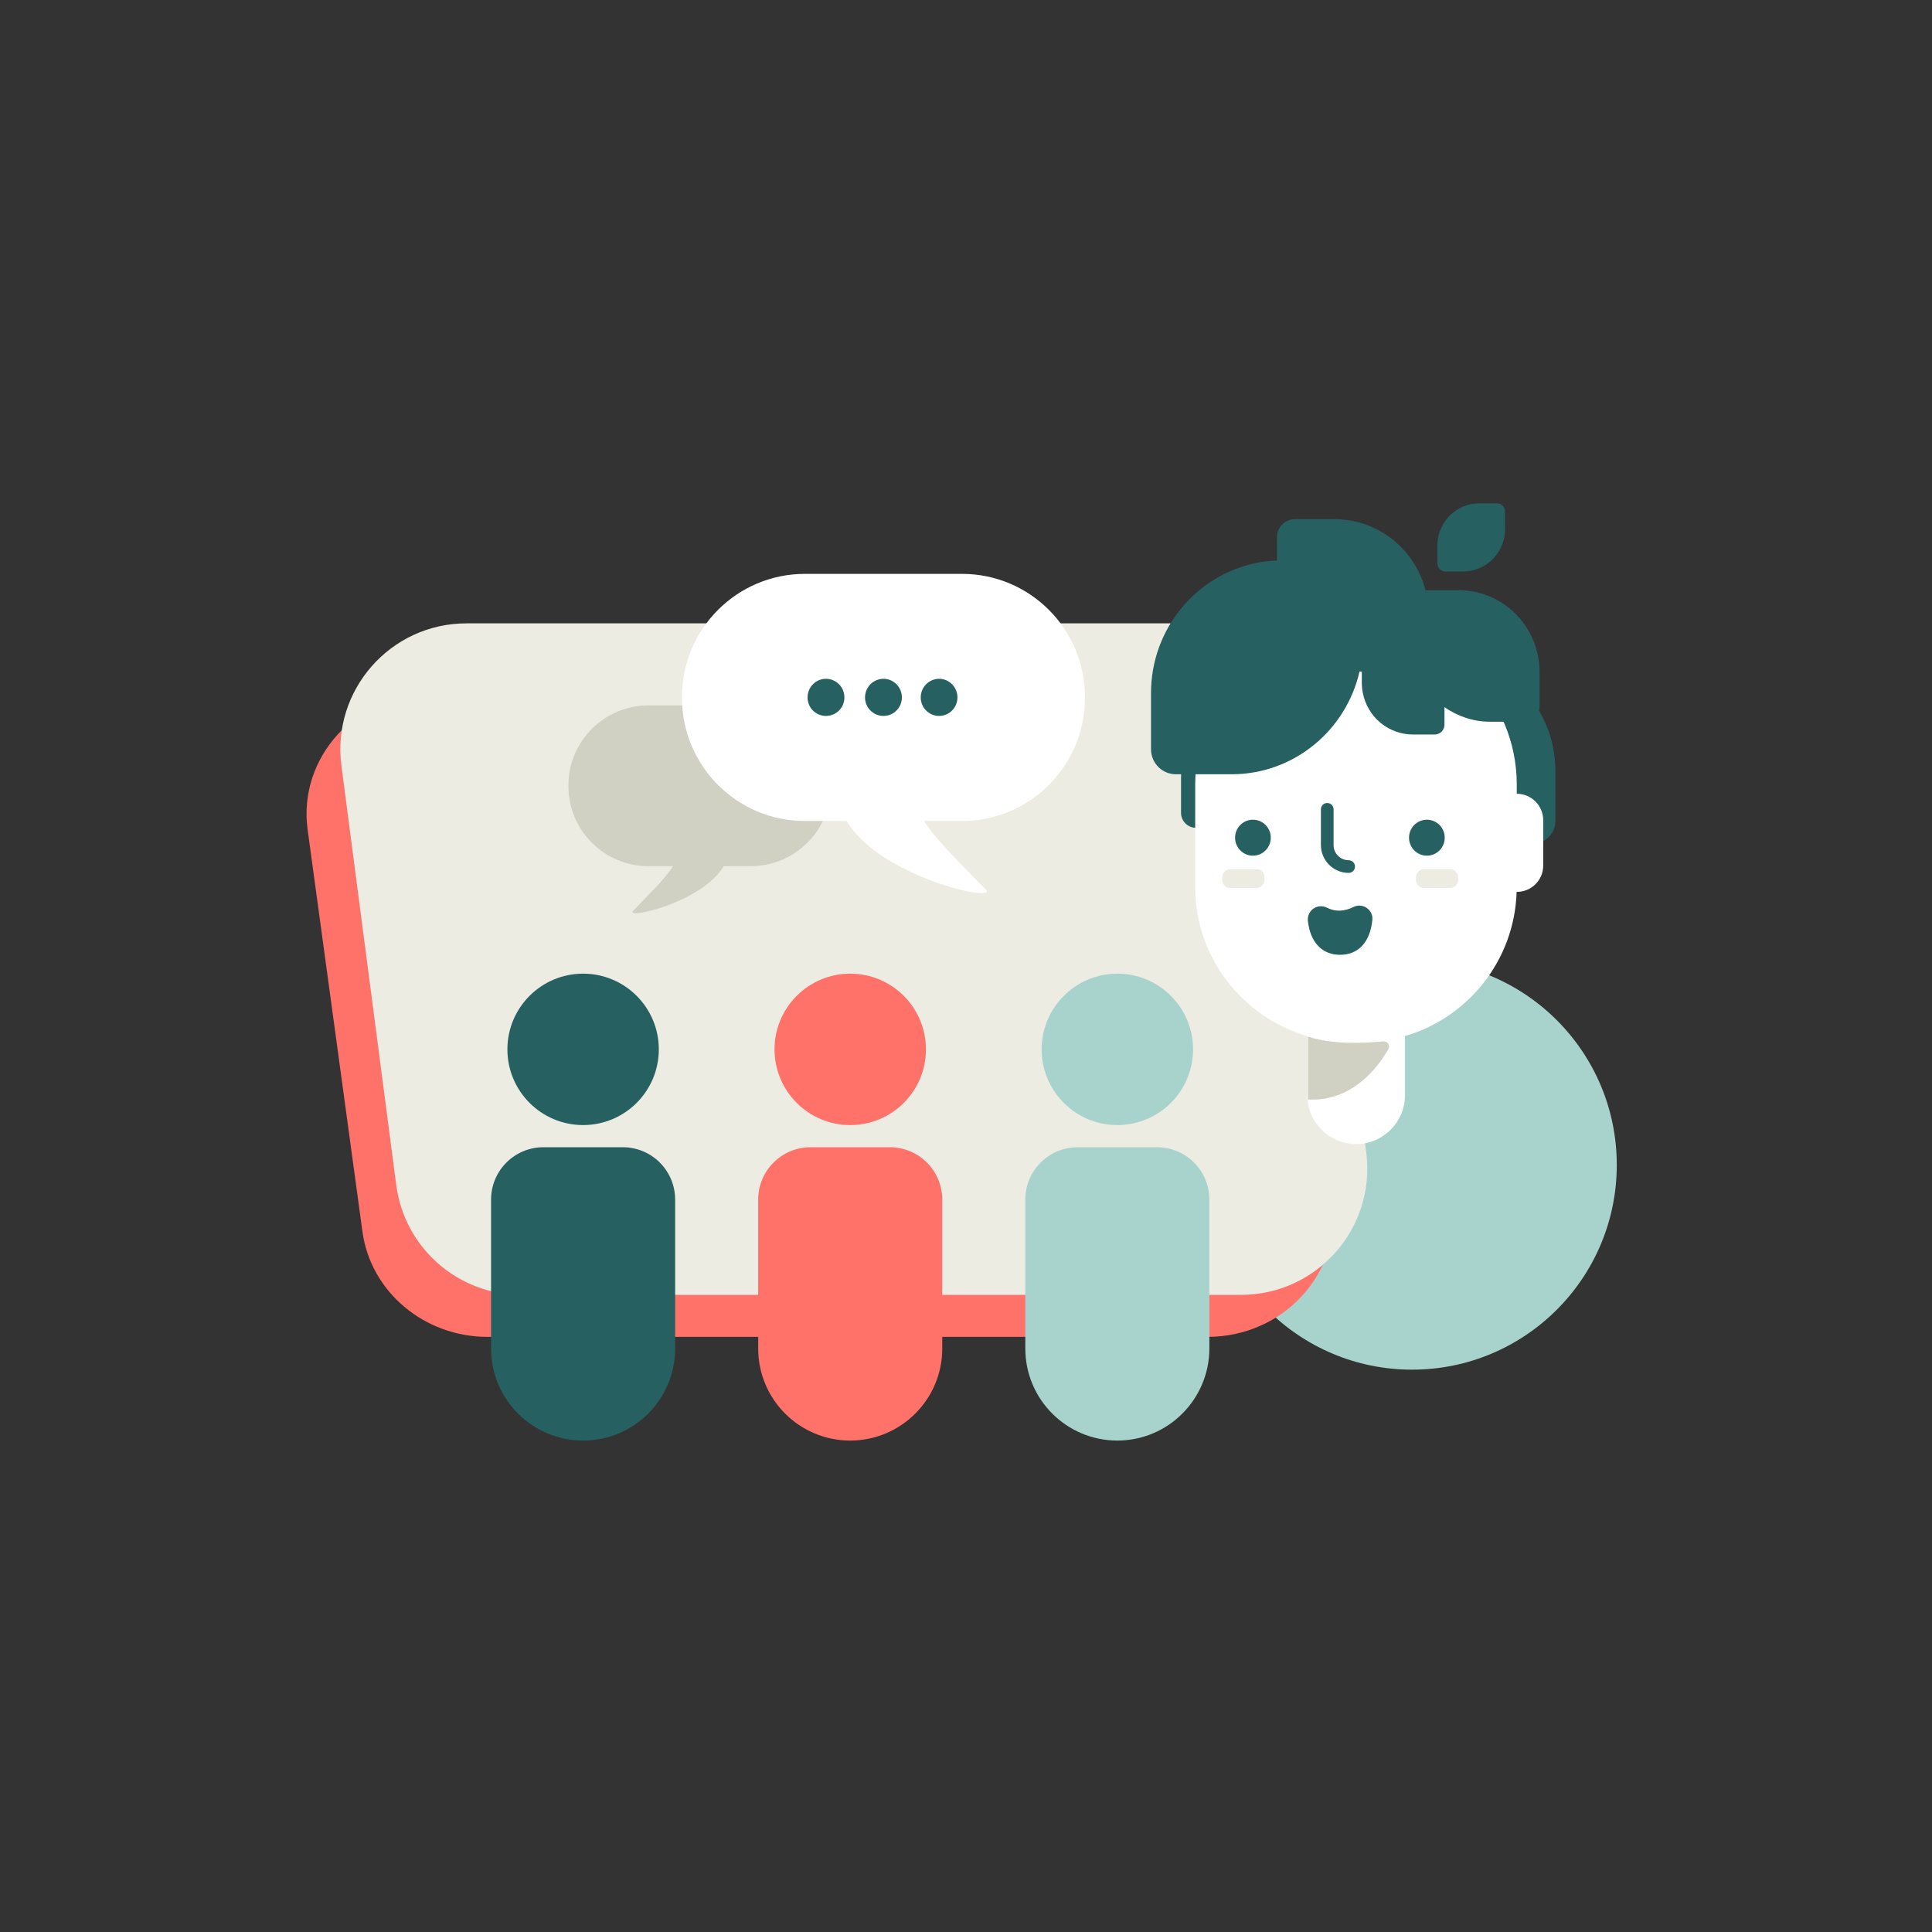 <?xml version="1.0" encoding="utf-8"?>
<!-- Generator: Adobe Illustrator 24.1.0, SVG Export Plug-In . SVG Version: 6.00 Build 0)  -->
<svg version="1.1" id="Calque_1" xmlns="http://www.w3.org/2000/svg" xmlns:xlink="http://www.w3.org/1999/xlink" x="0px" y="0px"
	 viewBox="0 0 152.61 152.61" style="enable-background:new 0 0 152.61 152.61;" xml:space="preserve">
<rect x="0" y="0" width="152.61" height="152.61" fill="#333333" stroke="none"/>
<style type="text/css">
	.st0{fill:#A8D3CC;}
	.st1{fill:#FF726A;}
	.st2{fill:#ECECE3;}
	.st3{fill:#D1D1C3;}
	.st4{fill:#FFFFFF;}
	.st5{fill:#276060;}
</style>
<g id="Picto_formation_atelier">
	<circle class="st0" cx="111.54" cy="92.02" r="16.17"/>
	<path class="st1" d="M95.38,105.6H38.51c-5,0-9.23-3.56-9.88-8.31L24.3,65.54c-0.78-5.72,3.86-10.79,9.88-10.79h56.86
		c5,0,9.23,3.56,9.88,8.31l4.33,31.75C106.03,100.53,101.39,105.6,95.38,105.6z"/>
	<path class="st2" d="M98.04,102.28H41.18c-5,0-9.23-3.71-9.88-8.67l-4.33-33.12c-0.78-5.96,3.86-11.25,9.88-11.25h56.86
		c5,0,9.23,3.71,9.88,8.67l4.33,33.12C108.69,96.99,104.05,102.28,98.04,102.28z"/>
	<g>
		<g>
			<path class="st3" d="M65.63,62.04v0.06c0,3.49-2.84,6.32-6.33,6.32h-2.13c-1.72,2.89-7.85,4.24-7.17,3.53
				c1.02-1.07,2.53-2.5,3.16-3.53h-1.94c-3.49,0-6.32-2.83-6.32-6.32v-0.06c0-3.49,2.83-6.32,6.32-6.32h8.08
				C62.79,55.72,65.63,58.55,65.63,62.04z"/>
		</g>
	</g>
	<g>
		<path class="st4" d="M75.99,45.33H63.58c-5.36,0-9.71,4.35-9.71,9.72v0.08c0,5.37,4.35,9.72,9.71,9.72h3.29
			c2.62,4.43,12.04,6.5,11,5.42c-1.56-1.63-3.89-3.83-4.87-5.42h2.99c5.36,0,9.71-4.35,9.71-9.72v-0.08
			C85.7,49.68,81.35,45.33,75.99,45.33z M65.24,56.55c-0.8,0-1.45-0.65-1.45-1.46s0.65-1.47,1.45-1.47c0.81,0,1.46,0.66,1.46,1.47
			S66.05,56.55,65.24,56.55z M69.79,56.55c-0.81,0-1.46-0.65-1.46-1.46s0.65-1.47,1.46-1.47c0.8,0,1.45,0.66,1.45,1.47
			S70.59,56.55,69.79,56.55z M74.18,56.55c-0.8,0-1.45-0.65-1.45-1.46s0.65-1.47,1.45-1.47s1.45,0.66,1.45,1.47
			S74.98,56.55,74.18,56.55z"/>
		<path class="st4" d="M66.7,55.09c0,0.81-0.65,1.46-1.46,1.46c-0.8,0-1.45-0.65-1.45-1.46s0.65-1.47,1.45-1.47
			C66.05,53.62,66.7,54.28,66.7,55.09z"/>
		<path class="st4" d="M71.24,55.09c0,0.81-0.65,1.46-1.45,1.46c-0.81,0-1.46-0.65-1.46-1.46s0.65-1.47,1.46-1.47
			C70.59,53.62,71.24,54.28,71.24,55.09z"/>
		<path class="st4" d="M75.63,55.09c0,0.81-0.65,1.46-1.45,1.46s-1.45-0.65-1.45-1.46s0.65-1.47,1.45-1.47S75.63,54.28,75.63,55.09z
			"/>
		<g>
			<path class="st5" d="M71.24,55.09c0,0.81-0.65,1.46-1.45,1.46c-0.81,0-1.46-0.65-1.46-1.46s0.65-1.47,1.46-1.47
				C70.59,53.62,71.24,54.28,71.24,55.09z"/>
			<path class="st5" d="M75.63,55.09c0,0.81-0.65,1.46-1.45,1.46s-1.45-0.65-1.45-1.46s0.65-1.47,1.45-1.47S75.63,54.28,75.63,55.09
				z"/>
			<path class="st5" d="M66.7,55.09c0,0.81-0.65,1.46-1.46,1.46c-0.8,0-1.45-0.65-1.45-1.46s0.65-1.47,1.45-1.47
				C66.05,53.62,66.7,54.28,66.7,55.09z"/>
		</g>
	</g>
	<path class="st5" d="M102.2,55.22h-2.65c-0.41,0-0.82,0.04-1.21,0.12c-2.88,0.57-5.05,3.13-5.05,6.19v2.67
		c0,0.66,0.53,1.19,1.19,1.19h2.65c3.04,0,5.57-2.19,6.14-5.09c0.08-0.4,0.12-0.8,0.12-1.22v-2.67
		C103.39,55.76,102.86,55.22,102.2,55.22z"/>
	<path class="st5" d="M109.67,51.54h3.92c0.61,0,1.21,0.06,1.79,0.18c4.26,0.84,7.48,4.63,7.48,9.18v3.96
		c0,0.98-0.79,1.77-1.76,1.77h-3.92c-4.51,0-8.26-3.24-9.09-7.54c-0.12-0.59-0.18-1.19-0.18-1.81v-3.96
		C107.91,52.34,108.7,51.54,109.67,51.54z"/>
	<path class="st4" d="M119.81,62.7v-0.73c0-6.79-5.5-12.29-12.29-12.29h-0.82c-6.79,0-12.29,5.5-12.29,12.29v8.08
		c0,5.59,3.74,10.3,8.85,11.79v4.67c0,2.13,1.73,3.86,3.86,3.86s3.86-1.73,3.86-3.86v-4.67c4.99-1.46,8.65-5.98,8.82-11.39
		c0.01,0,0.01,0,0.02,0c1.15,0,2.08-0.93,2.08-2.08v-3.6C121.89,63.63,120.96,62.7,119.81,62.7z"/>
	<ellipse class="st5" cx="112.71" cy="66.17" rx="1.41" ry="1.42"/>
	<ellipse class="st5" cx="98.97" cy="66.17" rx="1.41" ry="1.42"/>
	<path class="st5" d="M106.53,68.95c-1.21,0-2.19-0.99-2.19-2.2v-2.82c0-0.28,0.22-0.5,0.5-0.5s0.5,0.22,0.5,0.5v2.82
		c0,0.66,0.53,1.2,1.19,1.2c0.28,0,0.5,0.22,0.5,0.5C107.03,68.73,106.81,68.95,106.53,68.95z"/>
	<path class="st5" d="M107.96,71.72c-0.31-0.22-0.7-0.24-1.04-0.08c-0.74,0.37-1.45,0.39-2.1,0.06c-0.34-0.17-0.75-0.15-1.07,0.07
		c-0.31,0.22-0.48,0.59-0.44,0.97c0.19,1.7,1.12,2.68,2.54,2.68c1.44,0,2.37-0.99,2.55-2.73C108.45,72.31,108.28,71.94,107.96,71.72
		z"/>
	<g>
		<path class="st5" d="M114.18,45.14h1.4c1.61,0,2.95-1.16,3.24-2.69c0.04-0.21,0.06-0.42,0.06-0.65v-1.41
			c0-0.35-0.28-0.63-0.63-0.63h-1.4c-0.22,0-0.43,0.02-0.64,0.06c-1.52,0.3-2.67,1.65-2.67,3.27v1.41
			C113.55,44.86,113.83,45.14,114.18,45.14z"/>
		<path class="st5" d="M116.45,46.74c-0.4-0.08-0.81-0.12-1.23-0.12h-2.62c-0.71-2.77-2.94-4.91-5.75-5.47
			c-0.47-0.09-0.95-0.14-1.43-0.14h-3.14c-0.78,0-1.41,0.64-1.41,1.42v1.85c-0.54,0.02-1.07,0.07-1.58,0.18
			c-4.77,0.94-8.37,5.19-8.37,10.28v4.44c0,1.1,0.88,1.98,1.97,1.98h4.39c4.93,0,9.05-3.47,10.11-8.12
			c0.06,0.01,0.12,0.02,0.18,0.02v0.88c0,0.27,0.03,0.54,0.08,0.79c0.36,1.88,2,3.29,3.97,3.29h1.71c0.42,0,0.77-0.35,0.77-0.77
			v-1.39c1.03,0.71,2.26,1.15,3.6,1.15h2.7c0.67,0,1.21-0.55,1.21-1.22v-2.73C121.6,49.93,119.39,47.32,116.45,46.74z"/>
	</g>
	<path class="st2" d="M103.25,81.88c0,0,1.93,0.8,5.93,0.38c0.33-0.03,0.56,0.32,0.4,0.61c-0.77,1.35-2.8,4.16-6.33,3.98V81.88z"/>
	<path class="st5" d="M46.06,113.79L46.06,113.79c-4.01,0-7.27-3.25-7.27-7.27V94.76c0-2.29,1.85-4.14,4.14-4.14h6.26
		c2.29,0,4.14,1.85,4.14,4.14v11.76C53.33,110.53,50.08,113.79,46.06,113.79z"/>
	<path class="st1" d="M67.16,113.79L67.16,113.79c-4.01,0-7.27-3.25-7.27-7.27V94.76c0-2.29,1.85-4.14,4.14-4.14h6.26
		c2.29,0,4.14,1.85,4.14,4.14v11.76C74.43,110.53,71.17,113.79,67.16,113.79z"/>
	<path class="st0" d="M88.26,113.79L88.26,113.79c-4.01,0-7.27-3.25-7.27-7.27V94.76c0-2.29,1.85-4.14,4.14-4.14h6.26
		c2.29,0,4.14,1.85,4.14,4.14v11.76C95.52,110.53,92.27,113.79,88.26,113.79z"/>
	<circle class="st1" cx="67.16" cy="82.89" r="5.98"/>
	<circle class="st5" cx="46.06" cy="82.89" r="5.98"/>
	<circle class="st0" cx="88.26" cy="82.89" r="5.98"/>
	<path class="st3" d="M103.34,81.88c0,0,1.93,0.8,5.93,0.38c0.33-0.03,0.56,0.32,0.4,0.61c-0.77,1.35-2.8,4.16-6.33,3.98V81.88z"/>
	<path class="st2" d="M99.88,69.28v0.24c0,0.34-0.28,0.62-0.62,0.62h-2.09c-0.34,0-0.62-0.28-0.62-0.62v-0.24
		c0-0.34,0.28-0.62,0.62-0.62h2.09C99.61,68.66,99.88,68.94,99.88,69.28z"/>
	<path class="st2" d="M115.18,69.28v0.24c0,0.34-0.28,0.62-0.62,0.62h-2.09c-0.34,0-0.62-0.28-0.62-0.62v-0.24
		c0-0.34,0.28-0.62,0.62-0.62h2.09C114.9,68.66,115.18,68.94,115.18,69.28z"/>
</g>
</svg>
